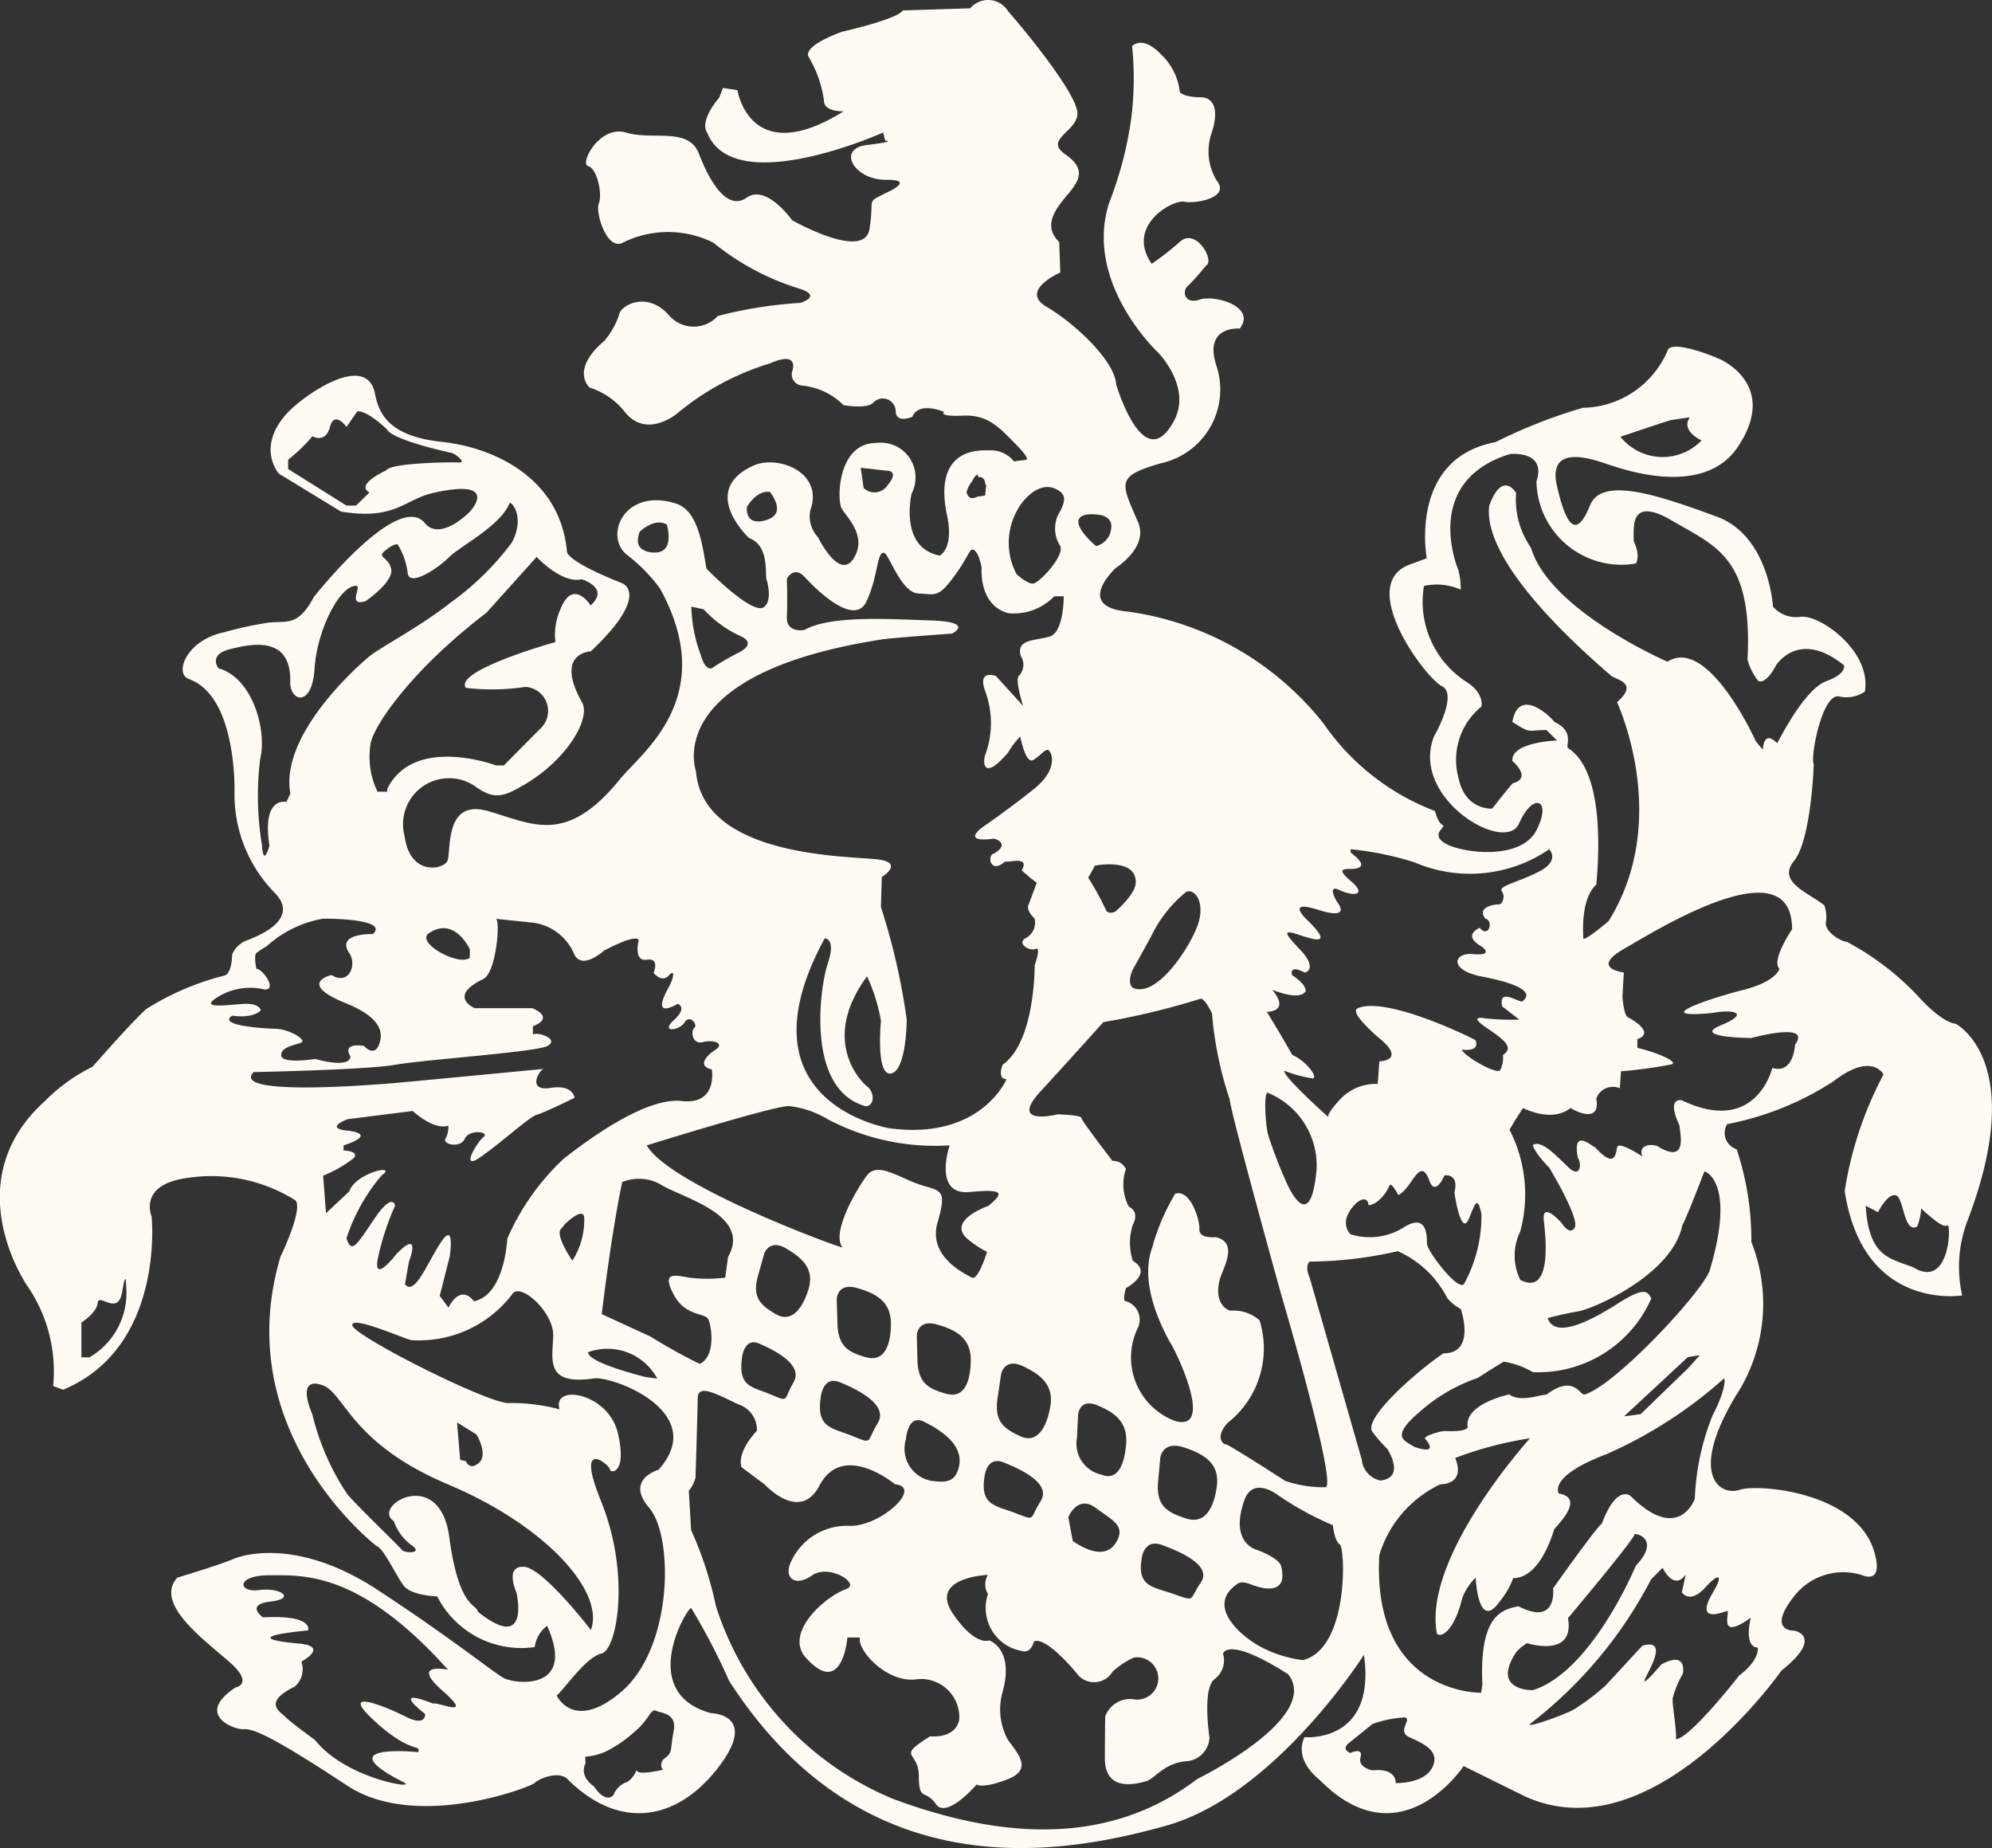<?xml version="1.0" encoding="UTF-8"?> <svg xmlns="http://www.w3.org/2000/svg" width="62.967" height="58.419" viewBox="0 0 62.967 58.419"><rect x="0" y="0" width="62.967" height="58.419" fill="#333333" stroke="none"/><path id="wappen_solo_weiss" d="M278.5,32.356s-.382,0-1.145-.831a8.645,8.645,0,0,0-2.282-1.755c-.2-.016-.716-.322-.667-.624a1.111,1.111,0,0,0-.049-.531c-.478-.391-1.51-.738-.962-1.4s.627-3.057.627-3.057c-.118-.231.267-2.239.792-2.147a1.053,1.053,0,0,0,.822-.149c.223-1.278-1.421-2.437-2.019-2.368a.967.967,0,0,1-.885-.322s-.12-2.241-1.785-2.847-3.607-1.311-3.991-.364-.715.878-1.052-.6,1.389-.745,1.693-.658,2.932,1.072,4.032-.588c1.219-1.839-.344-2.639-.5-2.727s-1.579-.668-1.722-.321a2.963,2.963,0,0,1-2.684,1.822,16.439,16.439,0,0,0-2.76,1.085c-2.764.517-2.174,3.672-2.174,3.672l-.5.184c-1.777.6.453,3.6.977,3.856s-.248,1.59-.248,1.59c-.769,1.95,2.257,3.742,2.689,2.75s1.054-.784.552.209-2.423.716-2.9.415.074-.507-.073-.577-.237-.44-.237-.44a7.515,7.515,0,0,1-3.526-2.77,9.549,9.549,0,0,0-6.2-3.535c-1.7-.159-.357-1.384-.357-1.384s1.033-.647.7-1.431c-.547-1.276-.72-1.453.719-1.871a2.383,2.383,0,0,0,1.765-3.049c-.447-1.319.728-1.207.728-1.207.535-.7-.793-1.078-1.271-.916s-.552-.275-.384-.416a7.671,7.671,0,0,0,.583-.655c.3-.146-.3-1.192-.8-.775a8.74,8.74,0,0,1-.912.714c-.832-1.2.651-2.033,1.033-1.962s1.46-.137,1.023-.667a1.771,1.771,0,0,1-.185-1.434c.43-1.247-.309-1.2-.309-1.2-.551,0-.673-.162-.673-.162a1.915,1.915,0,0,0-.6-1.2c-.6-.621-.908-.253-.908-.253a10.146,10.146,0,0,1-.028,2.286,11.813,11.813,0,0,1-.7,2.672c-.807,2.524,1.544,4.719,1.544,4.719s1.076,1.084.514,2.151c-.964,1.829-1.833-1.136-1.833-1.136-.049-.761-1.321-1.94-2.2-2.454s.433-1.085.433-1.085l-.034-.963c-.564-.544-.058-1.11.286-1.524s.577-.784-.093-1.247.311-.693.382-1.247S249.2,1.095,248.556.355a.743.743,0,0,0-1.2-.093l-2.13.068c-.166.279-1.915.672-1.915.672s-1.272.437-1.057.806a3.634,3.634,0,0,1,.482,1.385c0,.347.619.326.619.326C240.383,5.371,240,2.848,240,2.848l-.459-.067-.115.3c-.67.809-.384,1.109-.384,1.109.838,2.123,5.559,0,5.559,0l.072.254s.409.022-.574.138-.407,1.108.594,1.1-.02.425-.02.425c-.623.324-.337.111-.5,1.132s-2.447-.28-2.447-.28-.811-1.152-1.435-.712-1.179-.53-1.509-1.388-1.462-.414-2.3-.668-1.486.993-1.2,1.062.455.9.336,1.178.263,1.547.786,1.224a3.22,3.22,0,0,1,2.83.012,8.076,8.076,0,0,0,2.7,1.449c.785.239.054.457.054.457a13.574,13.574,0,0,0-2.611.415,1.028,1.028,0,0,1-1.527-.007c-.705-.818-1.563-.317-1.59-.035a2.512,2.512,0,0,1-.468.827c-1.1.937-.463,1.477-.463,1.477a2.32,2.32,0,0,1,1.123.785c.7.849,1.654.023,1.654.023a8.419,8.419,0,0,1,2.933-1.577c.968-.423.683.283.683.283a.359.359,0,0,0,.337.424,2.148,2.148,0,0,1,1.294.616s.742.137.943-.081a.41.41,0,0,1,.707.266c0,.415.528.183.528.183.191-.5,1-.155,1-.155s-.21.155.589.12,1.138.357,1.666.891.326.507.326.507l-.374.046a.934.934,0,0,0-.79-.346c-1.368-.052-1.556.968-1.325,2.044s-.231,1.281-.231,1.281c-1.3-.254-.886-1.963-.886-1.963A1.1,1.1,0,0,0,244.388,14c-1.221,0-1.244,1.778-1.1,2.057s.836.875.384,1.593-1.127-.671-1.127-.671a.96.96,0,0,1-.241-.854c.433-1.2-1.029-1.756-1.8-1.408-1.747.791-.139,2.287-.139,2.287.69.253.475,1.222.571,1.361.192.785-.166.854-.166.854-.48.069-1.749-1.247-1.749-1.247-.123-.66-.241-1.824-.96-2.055-1.624-.522-2.3,1.015-1.556,1.618a5.223,5.223,0,0,1,1.048,1.068c1.883,3.426-.57,5.165-1.261,6.019-1.7,2.091-2.734,1.431-4.17,1.015s-1.149,1.34-1.3,1.593-1.173.462-1.345-.808a1.455,1.455,0,0,1,2.233-1.569c.6.436.9.326,1.508-.025,1.394-.8,2.156-2.124,1.869-2.63-.886-1.571.276-1.611.276-1.611,1.927-1.816.992-2.154.992-2.154-1.866-.738-1.746-1.016-1.746-1.016-.217-2.309-2.3-3.277-3.97-3.454s-1.971-.908-2.09-1.486c-.242-1.408-2.271.027-2.78.578-1,1.087-.265,1.915-.265,1.915l1.966,1.2c1.747.279,1.987-.393,2.953-.6,1.916-.421,1.286.42,1.119.6s-.981.9-1.424.364c-.854-1.038-3.511,2.338-3.511,2.338-.5.948-.865.74-1.439.809a11.353,11.353,0,0,0-1.387.3c-1.224.254-1.582,1.318-1.127,1.478,1.558.553,1.447,3.633,1.447,3.633a4.441,4.441,0,0,0,1.253,3.107c.953.945-.832,1.5-.928,1.549a.856.856,0,0,0-.4.416c0,.3-.074.621-.24.669a8.5,8.5,0,0,0-2.473,1.058c-.434.38-1.7,1.826-1.7,1.826a5.552,5.552,0,0,0-1.506,1.085c-2.839,2.562-.554,5.841-.554,5.841a4.765,4.765,0,0,1,.816,3.165l.313.116c3.232-1.338,2.8-5.473,2.8-5.473s-.453-1.015,1.15-1.224a4.991,4.991,0,0,1,3.4.714c.242.3-.478,1.781-.478,1.781-1.651,5.564,3.041,9.144,3.041,9.144.214.044.678,1.062.881,1.281.261.287,1.034.31,1.034.31a2.979,2.979,0,0,0,3.082,1.6.994.994,0,0,1,.392-.672c.935,2.085-1.027,1.838-1.367,1.654s-1.6-1.221-4-2.793-4.118-1.156-4.552-.971-1.773.59-1.773.59c-.74.821.866,1.974,1.654,2.667s.194.8.194.8c-1.3.847-.074,1.345.263,1.322s1.076.344,3.262,1.783,5.814.04,5.927-.086.753-.4,1.035-.12c1.632,1.627,3.453,1.335,4.764-.365s-.233-1.721-.233-1.721c-2.347-.647-.751-3.333-.621-3.323a20.383,20.383,0,0,1,1.2,2.306c4.228,6.554,10.371,5.544,13.82,4.573s6.246-5.4,6.246-5.4c.4,2.814-1.88,2.605-1.88,2.605-.351.745.475,1.344.475,1.344,2.562,2.608,4.556-.432,4.556-.432l1.93.954C268.939,58.633,273,52.8,273,52.8c1.352-1.071.42-1.26.42-1.26s-.912.047-.022-1.085a1.962,1.962,0,0,1,2.155-.669s.693.325.382-.737c-.562-1.915-3.688-2.149-4.242-1.965-.658.222-1.625-.485-.143-2.955a5.313,5.313,0,0,0,.5-4.873,9.081,9.081,0,0,0-.466-2.933.539.539,0,0,1-.3-.794,9.4,9.4,0,0,0,3.358-1.352c1.225-.946,1.585-.218,1.585-.218A11.652,11.652,0,0,0,275,37.643c.581,3.824,3.714,3.3,3.714,3.3a4.091,4.091,0,0,1,.179-2.394c1.921-5.05-.4-6.2-.4-6.2m-9.717-18.835.708-.234.624-.091c-.311.429.368.731.368.731a1.708,1.708,0,0,1-2.565-.116ZM237.15,17.436c-.24-.082-.386-.228-.24-.631,0,0,.47-.457.861-.224.053.224.236,1.048-.621.856M231.2,14.618c-.223-.016-2.167.007-2.3.248,0,0-1,.445-.532.7l-.426.414h-.3l-1.845-1.156v-.294a5.4,5.4,0,0,0,.769-.742s.411.241.554-.294.522,0,.522,0l.34-.491s.263-.074.949.577c0,0,.026.284,2.057.742.153.065.436.308.214.294M219.511,42.9h-.249V41.8s.485-.3.516-.624.644.438.773-.343.123-.207.123-.207a2.353,2.353,0,0,1-1.163,2.278m10.865,10.94s-1.386-.579-.249.33c0,0,.037.412-.609.085s-2.174-.948-.992.134,1.47.708,1.383.986c0,0-2.922-.3-.462.951.5.25-1.824-.1-2.795-1.331,0,0-.838-.611-.949-.741s-.758-.434.3-.948a.734.734,0,0,0,.214-.794s.9-.483-.089-.57-1.477-.243.3-.415c0,0,.195-.5-1.429-.412,0,0-.575-.41.242-.5s.315-.455-.359-.363-.753-.468.329-.468,2.844-.128,5.64,2.986c0,0-1.221-.258-.181.658s-.108.352-.3.412M264.5,24.056s.636.535.009.7c-.131.133-.65.8-.65.8s-.862.078-1.075-1a2.167,2.167,0,0,1,.731-2.223c.024-.086.038-.457-.456-.771A3.013,3.013,0,0,1,261.7,18.52a1.86,1.86,0,0,1,1.163.117,2.472,2.472,0,0,0-.073-.616s-1.21-2.787,1.628-3.672c.226-.016,1.136-.027.838.866A2.687,2.687,0,0,0,268.4,17.81s.161-.239-.072-.708c.031-.28-.217-1.483,1.2-.654s2.565,1.169,2.4,4.4a1.832,1.832,0,0,0,.341.673s.223.157.577-.521c.482-.613,1.241-.7,2.14.034,0,.207-.211.365-.579.5s-.905.741-1.536,1.952c0,.035-.4-.489-.461.209l-.218-.264s-1.506-3.344-2.793-2.517c0,0-3.727-1.609-4.315-3.6a2.666,2.666,0,0,1-.471-1.731s-.425-.749-.85.4c-.077.622.139,2.173,3.865,5.385.214.136.849.228.176.826.072.166,1.7,3.769-.269,6.921,0,0-.8.682-.8.534,0-.175-.085-1.238.415-1.693.014-.29.383-3.521-.9-4.31-.069-.121.207-.53-.428-.83-.146-.2-1.126-1.113-1.328,0,.629.408.483.247,1.079.26l.336.329s-1.474.043-1.414.655m-7.608,7.213s.88.389,1.076.051c0-.172-.214-.363-.429-.5,0,0-.13-.36.394-.085.146-.026.333-.222-.138-.718s-.541-.613-.2-.524,1.4.553.46-.38c0,0-.8-.714.307-.361s.589-.261.589-.261-.338-.567.092-.361.885.166.345-.292-.112-.354.12-.384.345-.137-.034-.445c-.039-.031-.065-.051-.087-.072v-.1a9.821,9.821,0,0,1,2.019.414,4.437,4.437,0,0,0,4.26-.414s.348.351-.3.694-1.325.463-1.2.634.009.421-.087.415-.738.067-.432.45c.273.073.1.634-.18.291,0,0-.57.224.053.587.127.086.336.3-.272.243s-.773.506.288.71,1.69.476,1.275.789c-.156.008-.761-.434-.631.157.249.189.54.415.54.415a7.835,7.835,0,0,1-1.035-.035c-.29-.051-.494-.035.049.329s.811.6.466.827a.79.79,0,0,1-.089.481c-.13.145-1.214-.5-1.2-.654,0,0,.578.09.425-.295-.089-.068-2.841-1.415-3.73-1.008-.29.13.725.976.725.976s.812.627-.037.7l-.05.712a1.538,1.538,0,0,0-1.2.5c-.344.374-.378.5-.365.544-.189-.17-1.432-1.292-1.389-1.461a4.208,4.208,0,0,0,.9.243c.175-.025-.189-.539-.646-.744l-.43-.741-.376-.621s.77.014.16-.708m10.919,9.94c-.85.539-1.975,1.123-2.2.449,0,0,.406-.116.954-.211s3-1.195,3.3-2.723c.127-.209.7-1.706.7-1.706s1.022.291.16,3.157c-.332.779-3.011,3.633-3.953,3.9-.161,0-.341-.635-1.2,0-.288.025-.831.244-1.179-.005,0,0-1.433.3-1.311,1.038-.068.157-.608.119-.739.121s-.66.155-.606.243c0,0,.5.54-.338.258-.3-.2-.8-.292.179-1.122a5.353,5.353,0,0,1,1.818-1.057s.8-.514.832-.514a2.633,2.633,0,0,1,.914.329,3.9,3.9,0,0,0,3.744-2.329c-.127-.241-.226-.367-1.079.172m2.615,1.62-.376.416-1.5,1.451-.521.067,2.017-1.873Zm-7.3-4.314c.213-.532.273-.708.394-.147a4.474,4.474,0,0,1-.555,2.22c-.2.213-1.156-1.042-1.165-1.278s.015-1.008-.767-.5a2.017,2.017,0,0,1-1.646.2s-.42-.357.139-.95c.134-.137.391-.277.425.027.165.008.471-.2.658-.607.05-.168.279.287.279.287s.142-.029.387-.387.41-.583.6-.063.478-.171.478-.171.471-.074.313.541c.062.419.249,1.354.461.819m-6.354-3.966a2.478,2.478,0,0,1,1.535,2.43c-.207,2.248-.983.329-.983.329a13.867,13.867,0,0,1-.552-1.448c-.092-.382-.137-1.372,0-1.311M255,32.025a11.47,11.47,0,0,0,.563,2.733c0,.307,1.608,6.1,1.608,6.1s1.754,5.92,1.433,6.147a3.737,3.737,0,0,1-1.29-.2s-1.789-1.157-1.88-1.157-.344-.234.062-.678a2.988,2.988,0,0,0,1.008-3.238,1.225,1.225,0,0,0-.9-.307c-.138,0-.563-.264-.351-1.007.089-.326.6-1.141-.127-1.314-.165,0-.535.03-.525-.269s-.288-1.26-.763-1.106a6.63,6.63,0,0,0-.694,1.585c0,.123-.6,1.031.516,3.091.126.138,1.491,2.908.154,2.5a2.144,2.144,0,0,1-1.175-2.9.61.61,0,0,0-.36-.879c-.127.014,0-.415,0-.415s.884-.463.219-.861a1.831,1.831,0,0,1,0-1.142c.229-.431-.127-.571-.127-.571a1.513,1.513,0,0,1-.093-1.188.443.443,0,0,0-.425-.258s-.984-1.277-.984-1.362-.743-.11-.743-.11-1.579.4-.549-.721,1.988-2.192,1.988-2.192a23.533,23.533,0,0,0,3.076-.741c.146,0,.356.462.356.462m-.819,15.965c-.594-.193-.949-.393-.882-1.158l.07-.762s.065-.545.744-.326,1.138.531,1.042,1.239-.39,1.2-.974,1.007m.466,2.03c-.375.541-.145.609-.824.369s-1.183-.23-1.046-1.106c0,0,.054-.671.643-.455s1.6.651,1.228,1.192M251.5,46.606a1,1,0,0,1-.769-1.153l.037-.742s.038-.528.609-.294.966.545.908,1.234-.288,1.16-.785.955m.5,2.086c-.241.472-.731.468-1.4.014l-.142-.754s.288-.715.857-.3.924.567.688,1.04m-5.4-4.64c-.554-.154-.9-.327-.914-1.079l-.02-.749s0-.539.633-.363,1.083.446,1.073,1.145-.226,1.2-.773,1.045m.394,2.323c-.083.313-.222.506-.735.444a1.029,1.029,0,0,1-.934-1.333s.05-.808.57-.549,1.279.733,1.1,1.439m-.673-7.731c.313-1.076.1-.99-.548-1.2s-1.345-.741-1.682-.294-1.142,1.833-.77,2.278c-.137,0-5.481-1.973-6.192-3.227,0,0,3.983-1.242,4.489-1.243a3.006,3.006,0,0,1,1.236.419,7.279,7.279,0,0,0,3.85.824s-.541,1.586.635,1.474,1.026.064.593.437c0,0-1.433.491-.585,1.109a3.026,3.026,0,0,0,.54.346c-.083.257-.31.909-.486.811-.214-.121-1.391-.659-1.08-1.738M244.074,42.9c-.554-.154-.895-.327-.914-1.08l-.022-.749s.005-.54.637-.363,1.081.447,1.076,1.145-.23,1.2-.778,1.046m.356,2.09c-.36.588-.138.665-.789.4s-1.144-.247-1.011-1.205c0,0,.055-.728.616-.494s1.546.711,1.184,1.3m-3.223-3.458c-.476-.28-.751-.524-.555-1.212l.191-.689s.156-.492.706-.167.893.678.689,1.312-.554,1.037-1.031.755m.563,2.167c-.325.556-.123.626-.713.377s-1.033-.232-.915-1.138c0,0,.053-.69.556-.468s1.4.673,1.072,1.229m-3.786-2.785c.375.715,1,.564,1.1.793s.238,1.148-.273,1.4c-.7-.326-1.558-.862-1.558-.862l-1.542-.71c.341-2.811.647-4.173.647-4.173a1.394,1.394,0,0,1,1.287.119c.738.414,2.795.952,2.06,2.244l-.091.657a4.65,4.65,0,0,1-1.144,0c-.485-.087-.861-.184-.485.535m-.517,2.657-.378-.052s-1.82-.444-1.811-.783a1.787,1.787,0,0,1,2.188.835m10.341,3.117s.053-.69.61-.467,1.52.671,1.164,1.228-.137.629-.78.378-1.125-.235-.995-1.139m1.126-1.3c-.516-.24-.826-.47-.708-1.213l.11-.744s.1-.531.692-.252.989.62.858,1.308-.44,1.145-.951.9m5.251-17.2c.284-.113.591.329.384.993s-1.284,2.376-2.067,2.043c-.213-.172,0-.587,0-.587l.571-1.035a4.1,4.1,0,0,1,1.111-1.414m-1.594-.279c-.022.374-.643.9-.643.9s-.245.128-.315-.085a9.014,9.014,0,0,0-.544-.985l.215-.381s1.328-.264,1.287.552m-1.253-11.65s.558,0,.475.463a.634.634,0,0,1-.475.536s-.559-.461-.559-.768.559-.231.559-.231m-2.31-.41c.13-.158.647-.737,1.2-.294.093.1.2.231-.087.708a1.028,1.028,0,0,0,.068,1c.122.325-.678,1.173-.865,1.181s-.521-.3-.521-.3a2.119,2.119,0,0,1,.208-2.3M247.586,15l.037.083s.169-.05.206.181v.009a.191.191,0,0,1,.015.184,1.225,1.225,0,0,1-.015.2,1.136,1.136,0,0,1-.227.034l-.011.007c-.158.073-.286.082-.35-.142a.87.87,0,0,1,.185-.351.38.38,0,0,1,.161-.209m-2.84-.117s.376,0,0,.455a.493.493,0,0,1-.758.09l-.093-.638Zm-4.024,1.6c-.252.012-.434-.063-.428-.45,0,0,.294-.544.734-.48.124.174.563.8-.306.93m3.836,3.731c.313-.05,2.224-.185,2.224-.185s.744-.368-.669-.415-3.16-.162-4,.3c0,0-.575.115-.552-.416s0-1.2,0-1.2.217-.438.574-.046,1.559,1.572,1.941.763.326-1.614.568-1.53c.152.053.536,1.256,1.073,1.277s.616.155,1.126-.535.491-.943.648-.828.227.553.227.553-.106,1.177.843,1.432a1.77,1.77,0,0,0,1.452-.534h.3s.009,1.134-.444,1.272-1.079.072-.911.624a.494.494,0,0,1-.072.625c-.112.168.145.945.145.945l-.862-.946s-.6-.231-.337.484a2.9,2.9,0,0,1,0,2.01c-.057.115-.141.922.719-.07a2.361,2.361,0,0,1,.388-.51s.164.879.406.741.4-.391.5-.3.283.6-.456,1.2-1.621,1.208-1.621,1.208-.729.5.276.386c.1-.047.635.177,0,.493-.137.154,0,.591.413.222.143.034.792-.183.528.278a5.717,5.717,0,0,0,.475.394l-.252.676s-.127.154.185.455a.558.558,0,0,1-.288.622c-.288.163.127.421.317.337s-.028.519-.028.519.023,2.4-1.007,3.137c-.038.069-.165.461.118.461,0,0-.811,1.943-3.711,1.55-.673-.127-4.673-1.156-2.037-6,0,0,.367-.01.1.783s-.693,4.012,1.2,4.523c.286-.018.276-.445.049-.62s-1.487-1.478-.012-3.486a5.5,5.5,0,0,1,.441,1.409s-.165,1.686.292,1.663.522-1.365.522-1.709a20.855,20.855,0,0,0-.815-3.556l.027-.947s.719-.438-.1-.553-5.559-.023-5.775-2.8c0,0-1.125-3.068,5.871-4.155m-6.016-1.038.391.086a3.639,3.639,0,0,0,1.2.864s.489.2-.088.5a8.456,8.456,0,0,0-.862.5s-.21.077-.34-.416a4.581,4.581,0,0,1-.3-1.534m-8.291,10.319c.808-.543,1.288.51,1.288.51v.267c-.322.29-1.74-.475-1.288-.778m3.4-11.889s.792.858,1.421.706c0,0,.908.262.286.828,0,0-.568-.907-.97.157a1.912,1.912,0,0,0-.143,1s-3.227.9-2.829,1.448a7.108,7.108,0,0,0,1.88-.031.761.761,0,0,1,.457,1.333l-1.138,1.149h-.248s-2.59-.975-3.439.744v.086h-.307a2.541,2.541,0,0,1-.215-1.538c.1-.526,1.229-2.262,3.66-4.119Zm-8.445,9.12s-.189.728-.237-.01a9.478,9.478,0,0,1-.055-2.737c.217-.9-.246-2.562-1.324-2.853,0,0-.325-.428.353-.6s1.953-.453,1.919,1.025c-.015.625.69.836.769-.412s.811-2.64,1.313-2.618c.2,0-.3.667.3.484,0,0,.9-.616.809-1.02s-.48-.346-.179-.588.386-.185.386-.185a2.243,2.243,0,0,1,.314.894c.038.468.939-.123,1.3-.484s1.624-.986,1.918-1.709c.042-.1.513.411.076,1.238a8.84,8.84,0,0,1-1.938,1.9c-.988.778-2.2,1.405-2.546,1.682-.319.257-2.864,2.472-2.517,4.357l-.127.261s-.782-.194-.535,1.371M224.022,32.1s.646.113.911-.171c0,0-.037-.222-.521-.2s-1.525.19-.811-.234a1.935,1.935,0,0,1,1.46-.219c.4,0-.081-.665-.268-.655,0,0-.088-.42,0-.5a2.914,2.914,0,0,1,.328-.217,3.579,3.579,0,0,1,1.781-.869c.792,0,2,.094,1.574.487,0,0-1.182-.04-.747.6.253.374-.011,1.038-.563.694,0,0-1.094.254.418.877.462.189,1.26.558,1.127,1.182s-.518.183-.518.183-.7-.133-.43.326c0,0,.08.406-1.11.086,0,0-1.075.174-1.075-.121s.536-.324.654-.412-.4-.41-.836-.421-1.828-.108-1.374-.41m.7,1.778s3.558-.069,4.474-.232,4.453-.4,4.8-.594c.382-.214-.283-.45-.463-.363v-.261s.728-.236-.015-.569h-1.822s-.88-.365.273-.924c.4-.193.54-1.82.4-1.9l1.2.125a1.647,1.647,0,0,1,1.257.96c.229.581.954-.078.954-.078s.992-.545,1.1-.335c0,0-.179.684.252.62s.215.415.215.415.26.327.48.085.154.1-.011.394-.47.928.3.5c0,0,.318.112-.126.515s.168.343.34.072.426.083.306.175-.065.537.268.449.719.038.392.247-.543.523-.107.614c0,0,.2,1.128-.951,1s-2.99,1.248-3.723,1.817a7.594,7.594,0,0,0-1.792,2.537s-.069,1.769-1.053,1.976c0,0-.386-.59-.805.2l-.277-.372.314-1.232s.18-1.118-.249-.5-.847,1.765-1.163,1.363l.125-.707s.422-1.088-.4-.24c0,0-.715.935-.59.175a8.258,8.258,0,0,1,.554-1.713s-.073-.441-.654.416-.719,1.115-.884.62a5.854,5.854,0,0,1,1.107-1.984c.545-.389-.824-.09-1.018.5l-.736.689-.091-1.188a3.844,3.844,0,0,0,.973-.557c.176-.224-.326-.235-.326-.235V36.2s1.094-.327.164-.461c0,0-.826-.047-.039-.365l2.06-.26s.654.618,1.126.464a.77.77,0,0,1-.091.415c-.106.167.463.316.61,0s.805-.226.59-.053-.734,1.066-.118.648,1.585-1.3,1.8-1.354,1.2-.536,1.2-.536-.039-.429-.761-.313-.4-.509-.223-.6c0,0-4.717.453-4.836.457s-5.173.458-4.312-.37m9.792,4.849s.644-.643.644-.209a2.371,2.371,0,0,1-.374,1.333s-.549-.789-.363-1,.092-.124.092-.124m-1.26,10.8c-.627-.039-.235.817-.235.817s.451,1.94-1.225.6c-.026-.25-.594-.067-.9-2.353s-2.485-.976-1.754-.51a1.561,1.561,0,0,0,.556.759c.415.282-.234.258-.3.155s-1.563-1.529-1.746-1.794a7.814,7.814,0,0,1-1.085-2.493s-.552-1.208.3-.928c.734.237.863,1.821,3.994,3.144s4.956,3.413,4.511,4.6c0,0-1.5-1.958-2.118-2m-2.114-4.563.617.386s.4.654.051.915c-.175.134-.307.1-.391-.078l-.176-.034Zm6.847,9.766c-.111.578-.022.651-.258.834a.264.264,0,0,0-.083.382s-.845.2-.824,0c0,0-.134.342-.374.412a.716.716,0,0,0-.364.385s-.218.31-.616-.274c0,0-.478-.3-.267-.723l-.008-.215a1.839,1.839,0,0,0,.859-.277,3.571,3.571,0,0,0,.647-.467c.508-.393.554-.791.734-.707s.667.072.554.65m-.474-8.268s-1.076.3-.3,1.2.762,4.4-.869,5.809c-1.517,1.3-2.052.128-2.052.128.214-.171.931-1.228,1.414-1.328s.934-2.479-.016-4.823c-.839-2.066.28-1.134.283-1s.554.163.254-1.134-2.1-1.582-1.843-.761a6,6,0,0,0-1.594-.2c-.6.059-4.916-2.123-4.959-2.454s1.661.433,1.862.466a3.7,3.7,0,0,0,3.189-1.447c.245-.41,1.328.565,1.3,1.322s-.256,1.56,1.278,1.336c.589-.089,3.676,1.066,2.049,2.888m17.044,9.762c-2.848,2.183-6.311,1.876-9.642.634a9.825,9.825,0,0,1-5.587-6.091,11.662,11.662,0,0,0-.784-2.4l-.073-1.242a1.063,1.063,0,0,0,.212-.415s.064-2.025.069-2.511.648-.1,1.3.2a.837.837,0,0,1,.571.828c-.683.749-.483,1.153-.483,1.153l.729.545s1.107,1.218,1.727.043c.744-1.427,2.393-.05,2.393-.05.907.087-.476,1.366-1.473,1.315a1.937,1.937,0,0,0-1.824,1.157c-.221.485.139.787.674.41s1.548.261,1.085.429c-.709.253-1.956,1.4-1.291,2.158,1.168,1.322,1.324-.624,1.324-.624h.4c-.106.364.778,1.393,1.719,1.329a1.21,1.21,0,0,1,1.416,1.277c-.139.614-.918.515-.918.515-1.1.69-.363.441-.359,1.258s.2.4.541.886,1.287-.621,1.287-.621.158.143.932-.145.5-.688.06-1.256a2.015,2.015,0,0,1-.164-1.552c.359-1.344-.432-1.6-.432-1.6s-.432.2-1.138-.832c-.8-1.17,1.1-1.239,1.1-1.239a.574.574,0,0,0,0,.605,1.38,1.38,0,0,0,1.068,1.8c.3.09.382-.295.382-.295.263-.162.949.5,1.38,1.033a.676.676,0,0,0,1.107-.083,2.5,2.5,0,0,1,.682-.449.669.669,0,1,1,.031,1.328.834.834,0,0,0-.943.535s-.009.219-.012,1.322,1.039.8,1.311.723.543-.567,1.26-.629a.781.781,0,0,0,.735-.754s-.24-1.571.171-1.849a.741.741,0,0,0,.257-.8s.133-.575,2.061.654c1.065,1.382-2.856,3.3-2.856,3.3m3.319-3.747a3.879,3.879,0,0,1-1.324-.415c-.665-.355-1.741-1.306-.757-1.987,0,0,.108-.121.415,0s1.209.416.985-.551c-.065-.287-.772-.532-.772-.532s-.874-.2-.4-1.558c.273-.787,1.048-.185,1.048-.185a9.756,9.756,0,0,0,1.755.964s.041.492.218.607.291,3.3-1.169,3.657m1.864-6.334-1.65-5.762s-.164-.342,0-.5a12.781,12.781,0,0,0,2.789-.329,3.238,3.238,0,0,1,1.565,1.485,1.486,1.486,0,0,0,.425.344s.5,1.405-.551,1.4c-.924.634-2.54,2.074-2.24,2.485a4.857,4.857,0,0,0,.468.535s.6.907-.217,1a.746.746,0,0,1-.59-.656m2.233,9.718c-.264.532-1.159.5-1.159.5s.039-.485-.729-.4c0,0-.475-.078-.384-.414s-.317-.138-.317-.138-.292-.085-.074-.295l.769-.62a3.659,3.659,0,0,1,1.02-.209c.252.051-.264.436.142.624s.993.42.732.951m2.653-3.644a1.367,1.367,0,0,1,.341-.277s1.513.492,1.293-.793c0,0,2.06-2.446,2.11-2.657.179,0,.755.241.034,1,0,0-1.386,3.353-3.258,3.936,0,0-1.343.033-.52-1.209m6.215-1.879c-.3.5-.344.875.432.587.169-.076-.36,1.015.766.209,0,0-.246.916.219.948,0,0,.079.378-.589.883,0,0-1.523,1.956-1.995,2.014.012-.408-.123-1.057-.106-1.3a3.181,3.181,0,0,1,.323-.774s.157-.746-.682-.292c0,0-.639.757-.518.467s.763-1.3-.081-1.059l-1.169,1.264a7.229,7.229,0,0,1-1.007.757c-.374.2-1.6.626-1.353.433a13.73,13.73,0,0,0,3.806-4.554l.363-.363s.355.754.732.207l-.123.569s.241.39.735-.149.551-.35.248.149m-.019-5.577a7.858,7.858,0,0,0-.555,2.623s-.506,1.425-2.025-.087c0,0-.438-.4-.912.864-.217.175-1.544,2.053-1.544,2.053s.154,1.209-1.1.562c-.443.113-1.24.181-1.134,2.475l-.038.26s-3.455.077-3.221-4.348a3.637,3.637,0,0,1,1.934-2.241s.809.031.466-.831a11.407,11.407,0,0,1,2.363-.621s-3.4,3.749-2.942,6.173c.142.147.555-.106.8-1.119a1.794,1.794,0,0,1,.426-.654s.07,1.749.771.742a2.533,2.533,0,0,0,.415-.725c.245.008.855-.125,1.3-1.551.3-.327.886-.99.142-1.123,0,0-.367-.535,1.506-1.242a14.03,14.03,0,0,0,3.722-2.4s.11.26-.375,1.188m2.615-11.749s-.028.958-.72.754c0,0-.5,2.153-2.863,1.021,0,0-.5-.115-.072.794.019.264.267,1.213-.644.69-.127-.12-.7-.121-.524.294,0,0-.748-.5-.8-.294s-.053.707-.7,0c-.074,0-.729-.648-.544.337.118.13.115.7-.315.283s-.84-.849-1.108-.689c0,0,.028.213.516.711.106.174.968,1.631.809,1.9s-.409-.14-.409-.14-.648-.744-.566-.064.218,2.356-.746,1.856a1.74,1.74,0,0,1,0-1.534,4.48,4.48,0,0,0-.34-3.212c.23-.4.429-.687.429-.687s.9.48,1.5,0c.211.138.956.47.813-.3a.559.559,0,0,1,.744-.325l.037-.536a13.776,13.776,0,0,0,1.613-.222c.176-.089-.451-.364-1.095-.519V32.84s.654-.157-.314-.7c-.115-.077-.158-.63-.158-.63l.043-.775s-1.076-.123,0-.742,5.326-3.274,5.319-.621c0,0-.669.98-.4,1.248,0,0-.085.4-1.149.669s-3.025.928-.95.725c.655-.123,1.188.008.242.394s.968.4.968.4,1.935-.535,1.383.209m3.734,7.036c-.766-.291-1.4-.335-1.5-1.946l.388.207s.3-.605.563-.535.245,1.228.677.985a1.856,1.856,0,0,0,.125-.571s.694.676.824.535.115,2.059-1.079,1.325" transform="translate(-216.689 0)" fill="#fefbf5"></path></svg> 